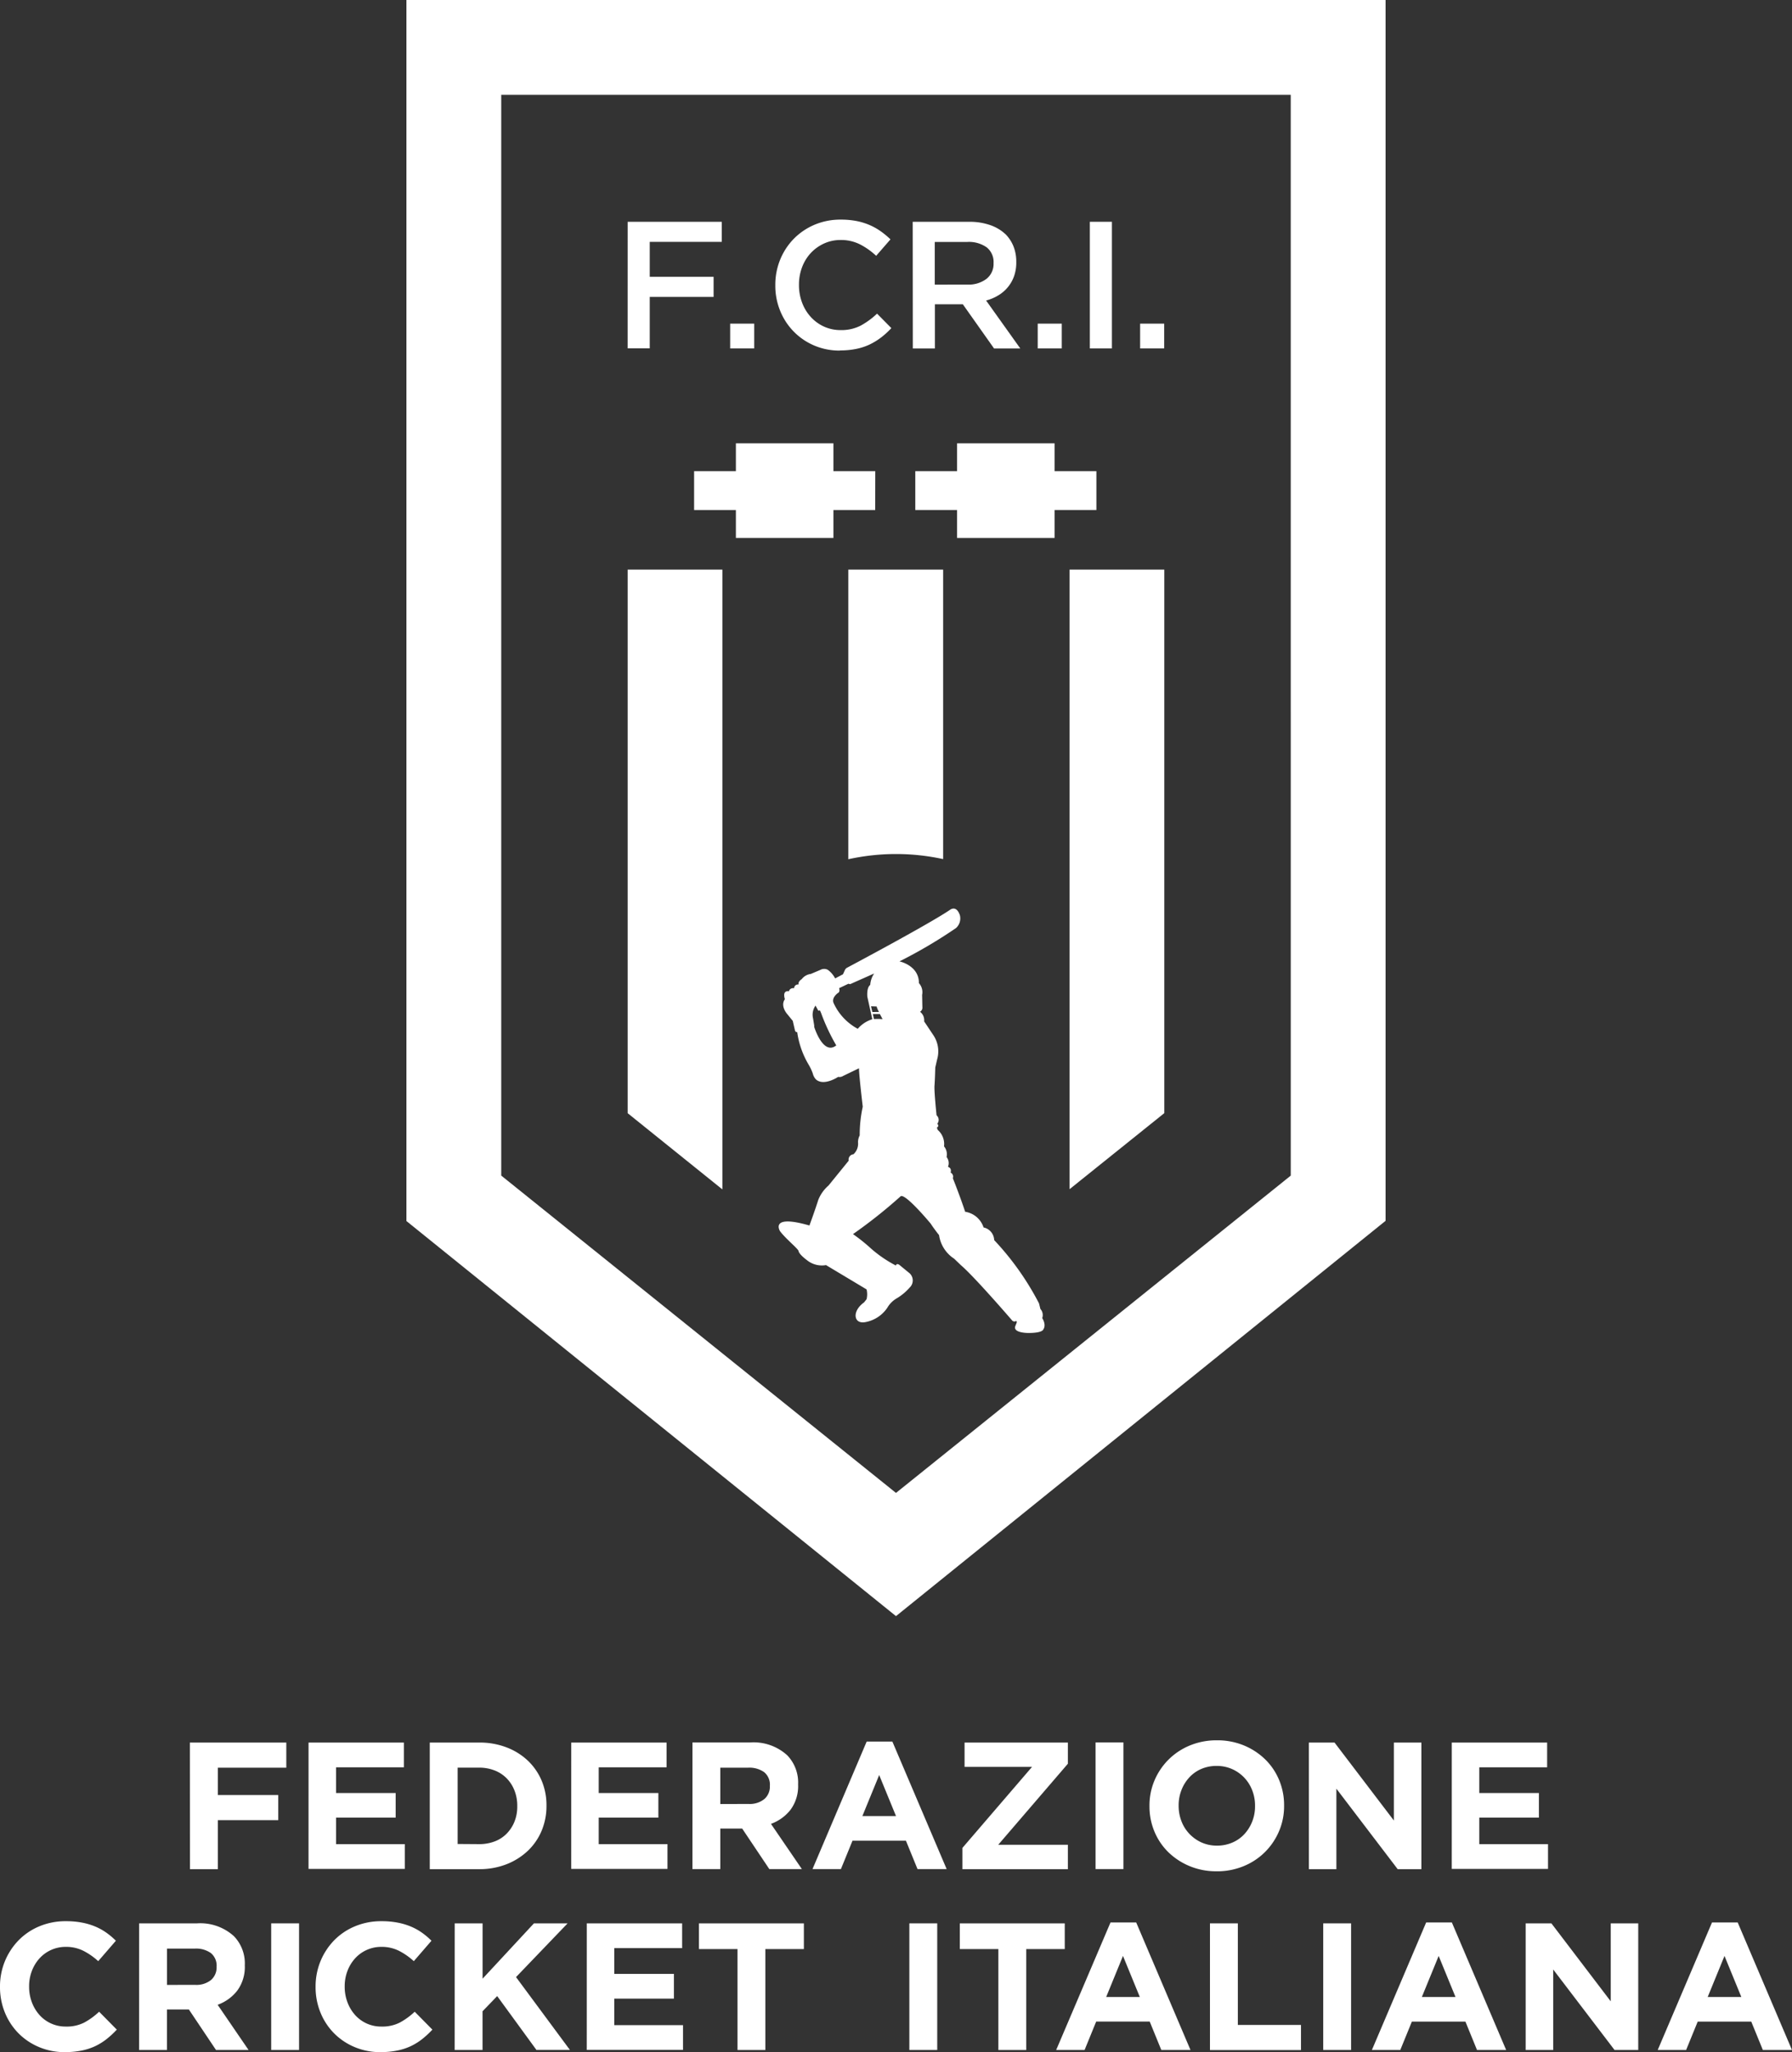 <svg xmlns="http://www.w3.org/2000/svg" width="81.137" height="92.925" viewBox="0 0 81.137 92.925"><rect x="0" y="0" width="81.137" height="92.925" fill="#333333" stroke="none"/><g id="Raggruppa_34" data-name="Raggruppa 34" transform="translate(326.956 -504.046)"><path id="Tracciato_36" data-name="Tracciato 36" d="M-306.024,504.046v55.291l22.166,17.89,22.167-17.9V504.046Zm40.04,53.234-17.874,14.368-17.873-14.369V508.341h35.746Z" transform="translate(-2.53 0)" fill="#fff"></path><path id="Tracciato_37" data-name="Tracciato 37" d="M-317.177,593.8h4.366v1.138h-3.1v1.237h2.736v1.139h-2.736v2.22h-1.262Z" transform="translate(-1.182 -10.848)" fill="#fff"></path><path id="Tracciato_38" data-name="Tracciato 38" d="M-311.065,593.8h4.317v1.122h-3.072v1.164h2.7V597.2h-2.7v1.2h3.113v1.122h-4.359Z" transform="translate(-1.921 -10.848)" fill="#fff"></path><path id="Tracciato_39" data-name="Tracciato 39" d="M-304.822,593.8h2.237a3.4,3.4,0,0,1,1.233.216,2.92,2.92,0,0,1,.967.6,2.7,2.7,0,0,1,.627.906,2.858,2.858,0,0,1,.22,1.126v.017a2.886,2.886,0,0,1-.22,1.13,2.681,2.681,0,0,1-.627.91,2.987,2.987,0,0,1-.967.607,3.347,3.347,0,0,1-1.233.221h-2.237Zm2.237,4.6a1.956,1.956,0,0,0,.7-.123,1.5,1.5,0,0,0,.544-.352,1.651,1.651,0,0,0,.353-.541,1.816,1.816,0,0,0,.127-.7v-.016a1.862,1.862,0,0,0-.127-.7,1.641,1.641,0,0,0-.353-.549,1.561,1.561,0,0,0-.544-.356,1.9,1.9,0,0,0-.7-.127h-.975v3.457Z" transform="translate(-2.675 -10.848)" fill="#fff"></path><path id="Tracciato_40" data-name="Tracciato 40" d="M-297.536,593.8h4.317v1.122h-3.072v1.164h2.7V597.2h-2.7v1.2h3.113v1.122h-4.359Z" transform="translate(-3.556 -10.848)" fill="#fff"></path><path id="Tracciato_41" data-name="Tracciato 41" d="M-291.293,593.795h2.622a2.259,2.259,0,0,1,1.67.582,1.772,1.772,0,0,1,.492,1.311v.017a1.8,1.8,0,0,1-.34,1.134,1.98,1.98,0,0,1-.889.643l1.4,2.048h-1.474l-1.229-1.835h-.991v1.835h-1.262Zm2.54,2.785a1.048,1.048,0,0,0,.716-.222.744.744,0,0,0,.25-.589v-.016a.732.732,0,0,0-.262-.615,1.165,1.165,0,0,0-.73-.2h-1.253v1.646Z" transform="translate(-4.311 -10.848)" fill="#fff"></path><path id="Tracciato_42" data-name="Tracciato 42" d="M-282.658,593.749h1.163l2.458,5.775h-1.319l-.525-1.286H-283.3l-.525,1.286h-1.286Zm1.328,3.374-.762-1.858-.761,1.858Z" transform="translate(-5.057 -10.842)" fill="#fff"></path><path id="Tracciato_43" data-name="Tracciato 43" d="M-277.39,598.571l3.153-3.67h-3.055V593.8h4.678v.958l-3.154,3.67h3.154v1.106h-4.776Z" transform="translate(-5.991 -10.848)" fill="#fff"></path><rect id="Rettangolo_14" data-name="Rettangolo 14" width="1.262" height="5.734" transform="translate(-277.352 582.947)" fill="#fff"></rect><path id="Tracciato_44" data-name="Tracciato 44" d="M-264.716,599.615a3.113,3.113,0,0,1-1.221-.234,3.047,3.047,0,0,1-.963-.63,2.824,2.824,0,0,1-.63-.934,2.943,2.943,0,0,1-.225-1.152v-.016a2.907,2.907,0,0,1,.229-1.151,2.976,2.976,0,0,1,.636-.942,2.961,2.961,0,0,1,.966-.639,3.157,3.157,0,0,1,1.225-.233,3.127,3.127,0,0,1,1.221.233,3.049,3.049,0,0,1,.963.631,2.825,2.825,0,0,1,.63.934,2.94,2.94,0,0,1,.225,1.151v.017a2.88,2.88,0,0,1-.229,1.151,2.955,2.955,0,0,1-.635.942,2.946,2.946,0,0,1-.966.639,3.143,3.143,0,0,1-1.225.234m.016-1.163a1.716,1.716,0,0,0,.7-.14,1.583,1.583,0,0,0,.545-.385,1.82,1.82,0,0,0,.352-.569,1.866,1.866,0,0,0,.127-.693v-.016a1.894,1.894,0,0,0-.127-.7,1.741,1.741,0,0,0-.36-.574,1.729,1.729,0,0,0-.552-.389,1.693,1.693,0,0,0-.7-.143,1.725,1.725,0,0,0-.7.139,1.6,1.6,0,0,0-.541.385,1.8,1.8,0,0,0-.352.57,1.864,1.864,0,0,0-.127.692v.017a1.9,1.9,0,0,0,.127.7,1.7,1.7,0,0,0,.36.573,1.753,1.753,0,0,0,.549.39,1.679,1.679,0,0,0,.7.143" transform="translate(-7.156 -10.834)" fill="#fff"></path><path id="Tracciato_45" data-name="Tracciato 45" d="M-259.547,593.8h1.163l2.687,3.531V593.8h1.246v5.734h-1.073l-2.776-3.645v3.645h-1.246Z" transform="translate(-8.148 -10.848)" fill="#fff"></path><path id="Tracciato_46" data-name="Tracciato 46" d="M-252.186,593.8h4.317v1.122h-3.072v1.164h2.7V597.2h-2.7v1.2h3.112v1.122h-4.358Z" transform="translate(-9.037 -10.848)" fill="#fff"></path><path id="Tracciato_47" data-name="Tracciato 47" d="M-324.015,608.932a2.967,2.967,0,0,1-1.171-.229,2.86,2.86,0,0,1-.935-.627,2.881,2.881,0,0,1-.614-.937,3.032,3.032,0,0,1-.221-1.155v-.017a3,3,0,0,1,.221-1.151,3,3,0,0,1,.614-.942,2.838,2.838,0,0,1,.942-.638,3.066,3.066,0,0,1,1.213-.234,3.758,3.758,0,0,1,.732.066,3,3,0,0,1,.6.18,2.6,2.6,0,0,1,.5.279,3.262,3.262,0,0,1,.425.36l-.8.925a3.043,3.043,0,0,0-.684-.475,1.741,1.741,0,0,0-.782-.172,1.594,1.594,0,0,0-.668.14,1.587,1.587,0,0,0-.527.384,1.785,1.785,0,0,0-.345.57,1.94,1.94,0,0,0-.123.692v.017a1.968,1.968,0,0,0,.123.7,1.806,1.806,0,0,0,.34.573,1.575,1.575,0,0,0,.524.389,1.574,1.574,0,0,0,.676.143,1.749,1.749,0,0,0,.831-.18,3.187,3.187,0,0,0,.676-.492l.8.811a4.053,4.053,0,0,1-.459.426,2.7,2.7,0,0,1-.52.323,2.68,2.68,0,0,1-.619.2,3.72,3.72,0,0,1-.753.069" transform="translate(0 -11.961)" fill="#fff"></path><path id="Tracciato_48" data-name="Tracciato 48" d="M-319.791,603.113h2.622a2.261,2.261,0,0,1,1.671.581,1.772,1.772,0,0,1,.492,1.311v.017a1.805,1.805,0,0,1-.34,1.135,1.969,1.969,0,0,1-.89.643l1.4,2.047h-1.474l-1.229-1.835h-.991v1.835h-1.262Zm2.54,2.785a1.051,1.051,0,0,0,.717-.221.75.75,0,0,0,.251-.59v-.017a.733.733,0,0,0-.262-.614,1.161,1.161,0,0,0-.73-.2h-1.253V605.9Z" transform="translate(-0.866 -11.974)" fill="#fff"></path><rect id="Rettangolo_15" data-name="Rettangolo 15" width="1.262" height="5.734" transform="translate(-314.677 591.139)" fill="#fff"></rect><path id="Tracciato_49" data-name="Tracciato 49" d="M-307.761,608.932a2.968,2.968,0,0,1-1.171-.229,2.861,2.861,0,0,1-.935-.627,2.868,2.868,0,0,1-.614-.937,3.032,3.032,0,0,1-.221-1.155v-.017a3,3,0,0,1,.221-1.151,2.988,2.988,0,0,1,.614-.942,2.838,2.838,0,0,1,.942-.638,3.067,3.067,0,0,1,1.213-.234,3.757,3.757,0,0,1,.732.066,3,3,0,0,1,.6.18,2.606,2.606,0,0,1,.5.279,3.262,3.262,0,0,1,.425.36l-.8.925a3.042,3.042,0,0,0-.684-.475,1.741,1.741,0,0,0-.782-.172,1.594,1.594,0,0,0-.668.14,1.587,1.587,0,0,0-.527.384,1.785,1.785,0,0,0-.345.57,1.939,1.939,0,0,0-.123.692v.017a1.967,1.967,0,0,0,.123.7,1.8,1.8,0,0,0,.34.573,1.575,1.575,0,0,0,.524.389,1.574,1.574,0,0,0,.676.143,1.749,1.749,0,0,0,.831-.18,3.188,3.188,0,0,0,.676-.492l.8.811a4.055,4.055,0,0,1-.459.426,2.7,2.7,0,0,1-.52.323,2.679,2.679,0,0,1-.619.2,3.72,3.72,0,0,1-.753.069" transform="translate(-1.965 -11.961)" fill="#fff"></path><path id="Tracciato_50" data-name="Tracciato 50" d="M-303.538,603.113h1.262v2.506l2.325-2.506h1.524l-2.335,2.433,2.441,3.3h-1.516l-1.778-2.44-.663.688v1.753h-1.262Z" transform="translate(-2.83 -11.974)" fill="#fff"></path><path id="Tracciato_51" data-name="Tracciato 51" d="M-296.735,603.113h4.317v1.122h-3.072V605.4h2.7v1.122h-2.7v1.2h3.112v1.122h-4.358Z" transform="translate(-3.653 -11.974)" fill="#fff"></path><path id="Tracciato_52" data-name="Tracciato 52" d="M-289.214,604.277h-1.745v-1.163h4.751v1.163h-1.744v4.571h-1.262Z" transform="translate(-4.351 -11.974)" fill="#fff"></path><rect id="Rettangolo_16" data-name="Rettangolo 16" width="1.262" height="5.734" transform="translate(-285.783 591.139)" fill="#fff"></rect><path id="Tracciato_53" data-name="Tracciato 53" d="M-275.778,604.277h-1.745v-1.163h4.751v1.163h-1.744v4.571h-1.262Z" transform="translate(-5.975 -11.974)" fill="#fff"></path><path id="Tracciato_54" data-name="Tracciato 54" d="M-270.1,603.066h1.163l2.458,5.775H-267.8l-.525-1.286h-2.424l-.525,1.286h-1.286Zm1.327,3.375-.762-1.859-.761,1.859Z" transform="translate(-6.575 -11.968)" fill="#fff"></path><path id="Tracciato_55" data-name="Tracciato 55" d="M-264.64,603.113h1.262v4.6h2.859v1.138h-4.121Z" transform="translate(-7.532 -11.974)" fill="#fff"></path><rect id="Rettangolo_17" data-name="Rettangolo 17" width="1.262" height="5.734" transform="translate(-267.044 591.139)" fill="#fff"></rect><path id="Tracciato_56" data-name="Tracciato 56" d="M-253.843,603.066h1.163l2.458,5.775h-1.319l-.525-1.286h-2.424l-.525,1.286H-256.3Zm1.328,3.375-.762-1.859-.761,1.859Z" transform="translate(-8.54 -11.968)" fill="#fff"></path><path id="Tracciato_57" data-name="Tracciato 57" d="M-248.38,603.113h1.164l2.687,3.531v-3.531h1.245v5.734h-1.073l-2.777-3.645v3.645h-1.246Z" transform="translate(-9.497 -11.974)" fill="#fff"></path><path id="Tracciato_58" data-name="Tracciato 58" d="M-239.121,603.066h1.163l2.458,5.775h-1.319l-.525-1.286h-2.424l-.525,1.286h-1.286Zm1.328,3.375-.762-1.859-.761,1.859Z" transform="translate(-10.32 -11.968)" fill="#fff"></path><path id="Tracciato_59" data-name="Tracciato 59" d="M-274.919,569.386a.41.41,0,0,0-.084-.411l-.061-.25a12.671,12.671,0,0,0-2.031-2.868.607.607,0,0,0-.481-.573,1.043,1.043,0,0,0-.833-.71c-.256-.771-.558-1.519-.558-1.519a.2.2,0,0,0-.1-.253c.06-.226-.12-.261-.12-.261a.448.448,0,0,0-.063-.446.567.567,0,0,0-.116-.483.845.845,0,0,0-.287-.746l-.036-.105c.127-.069.018-.173.018-.173a.276.276,0,0,0-.033-.382s-.114-1.089-.093-1.346.035-.819.035-.819l.084-.367a1.313,1.313,0,0,0-.188-1.121l-.4-.6a.484.484,0,0,0-.186-.436.212.212,0,0,0,.105-.214l-.011-.551a.614.614,0,0,0-.145-.532c.006-.8-.88-.984-.88-.984a22.051,22.051,0,0,0,2.562-1.511.591.591,0,0,0,.174-.575c-.164-.487-.451-.246-.451-.246-.979.664-4.66,2.62-4.66,2.62a.228.228,0,0,0-.1.113l-.084.184-.354.186a1.114,1.114,0,0,0-.331-.388.35.35,0,0,0-.332,0l-.44.186a.614.614,0,0,0-.409.234c-.194.131-.139.239-.139.239-.207,0-.206.17-.206.17-.207-.018-.233.139-.233.139-.332-.041-.185.36-.185.36-.221.31.1.668.1.668l.256.314.1.433c.04.109.1.069.1.069a3.963,3.963,0,0,0,.523,1.488,2.261,2.261,0,0,1,.186.4.577.577,0,0,0,.147.268c.362.309,1-.121,1-.121a.3.3,0,0,0,.227-.044l.716-.346c0,.312.17,1.741.17,1.741a5.985,5.985,0,0,0-.138,1.3.652.652,0,0,0-.076.313.648.648,0,0,1-.207.541.241.241,0,0,0-.216.291l-.913,1.124a1.682,1.682,0,0,0-.464.652c-.137.439-.4,1.158-.4,1.158-1.825-.527-1.333.254-1.333.254.235.326.823.8.84.9.029.177.46.474.46.474a1.074,1.074,0,0,0,.784.165l1.836,1.1a.941.941,0,0,1,0,.445l-.111.141c-.448.326-.382.648-.382.648.043.316.395.255.395.255a1.53,1.53,0,0,0,1.038-.658,1.172,1.172,0,0,1,.436-.432,2.425,2.425,0,0,0,.577-.484.44.44,0,0,0-.005-.645l-.46-.377c-.134-.1-.161.026-.161.026a5.588,5.588,0,0,1-1.11-.755,7.941,7.941,0,0,0-.832-.667,22.722,22.722,0,0,0,2.143-1.7c.172-.228,1.375,1.225,1.375,1.225.15.233.379.52.379.52a1.534,1.534,0,0,0,.682,1.067l.313.3c.614.523,2.316,2.5,2.316,2.5a.144.144,0,0,0,.186.018.084.084,0,0,1,.015.087l-.05.125c-.157.333.549.334.549.334.674.009.707-.156.707-.156.156-.222-.048-.519-.048-.519M-285.244,556.2v-.064l-.053-.322a.708.708,0,0,1,.113-.575s.108.2.123.222.076-.009.076-.009l.052.121a9.073,9.073,0,0,0,.688,1.468c-.6.474-1-.842-1-.842m2.407-1.36.225,1.017a1.408,1.408,0,0,0-.659.433,2.5,2.5,0,0,1-1.087-1.152c-.125-.251.184-.465.184-.465.122-.059.057-.222.057-.222l.42-.2.082.017,1.087-.483a1.036,1.036,0,0,0-.178.517c-.175.13-.131.535-.131.535m.3,1.012-.051-.229h.317l.124.234a2.365,2.365,0,0,0-.389-.005m-.075-.319-.06-.261.255.011a.955.955,0,0,0,.108.248Z" transform="translate(-4.847 -5.657)" fill="#fff"></path><path id="Tracciato_60" data-name="Tracciato 60" d="M-294.628,515.471h4.259v.909h-3.26v1.582h2.891v.909h-2.891V521.2h-1Z" transform="translate(-3.908 -1.381)" fill="#fff"></path><rect id="Rettangolo_18" data-name="Rettangolo 18" width="1.089" height="1.122" transform="translate(-293.896 518.701)" fill="#fff"></rect><path id="Tracciato_61" data-name="Tracciato 61" d="M-284.1,521.289a2.906,2.906,0,0,1-1.163-.229,2.867,2.867,0,0,1-.924-.628,2.878,2.878,0,0,1-.615-.936,3,3,0,0,1-.223-1.155v-.017a3.015,3.015,0,0,1,.219-1.151,2.929,2.929,0,0,1,.615-.943,2.916,2.916,0,0,1,.936-.637,2.985,2.985,0,0,1,1.2-.234,3.676,3.676,0,0,1,.717.065,2.935,2.935,0,0,1,.593.185,2.788,2.788,0,0,1,.5.283,3.76,3.76,0,0,1,.434.361l-.648.745a3.208,3.208,0,0,0-.729-.517,1.911,1.911,0,0,0-.876-.2,1.8,1.8,0,0,0-.758.161,1.9,1.9,0,0,0-.6.433,1.948,1.948,0,0,0-.393.644,2.2,2.2,0,0,0-.139.786v.017a2.224,2.224,0,0,0,.139.789,1.978,1.978,0,0,0,.393.652,1.856,1.856,0,0,0,.6.439,1.8,1.8,0,0,0,.758.159,1.907,1.907,0,0,0,.9-.2,3.538,3.538,0,0,0,.746-.545l.647.655a3.693,3.693,0,0,1-.462.423,3.048,3.048,0,0,1-.52.319,2.624,2.624,0,0,1-.61.2,3.57,3.57,0,0,1-.733.069" transform="translate(-4.827 -1.368)" fill="#fff"></path><path id="Tracciato_62" data-name="Tracciato 62" d="M-279.949,515.471h2.556a2.8,2.8,0,0,1,.958.151,1.924,1.924,0,0,1,.7.422,1.667,1.667,0,0,1,.353.549,1.861,1.861,0,0,1,.122.688v.017a1.845,1.845,0,0,1-.1.635,1.656,1.656,0,0,1-.283.5,1.655,1.655,0,0,1-.43.368,2.09,2.09,0,0,1-.553.234l1.548,2.171h-1.188l-1.413-2h-1.265v2h-1Zm2.478,2.842a1.329,1.329,0,0,0,.862-.259.856.856,0,0,0,.321-.7v-.016a.847.847,0,0,0-.313-.712,1.4,1.4,0,0,0-.879-.243h-1.47v1.933Z" transform="translate(-5.682 -1.381)" fill="#fff"></path><rect id="Rettangolo_19" data-name="Rettangolo 19" width="1.089" height="1.122" transform="translate(-279.971 518.701)" fill="#fff"></rect><rect id="Rettangolo_20" data-name="Rettangolo 20" width="1" height="5.734" transform="translate(-277.611 514.089)" fill="#fff"></rect><rect id="Rettangolo_21" data-name="Rettangolo 21" width="1.089" height="1.122" transform="translate(-275.334 518.701)" fill="#fff"></rect><path id="Tracciato_63" data-name="Tracciato 63" d="M-294.629,533.386V558l4.288,3.451V533.386Z" transform="translate(-3.907 -3.546)" fill="#fff"></path><path id="Tracciato_64" data-name="Tracciato 64" d="M-267.582,533.386h-4.288V561.44l4.288-3.443Z" transform="translate(-6.658 -3.546)" fill="#fff"></path><path id="Tracciato_65" data-name="Tracciato 65" d="M-278.972,546.494V533.386h-4.294V546.5a10.05,10.05,0,0,1,2.16-.236,10.036,10.036,0,0,1,2.134.23" transform="translate(-5.281 -3.546)" fill="#fff"></path><path id="Tracciato_66" data-name="Tracciato 66" d="M-283.005,528.142H-284.9v-1.261h-4.416v1.261h-1.892V529.9h1.892v1.265h4.416V529.9h1.892Z" transform="translate(-4.321 -2.76)" fill="#fff"></path><path id="Tracciato_67" data-name="Tracciato 67" d="M-271.616,528.142h-1.893v-1.261h-4.415v1.261h-1.892V529.9h1.892v1.265h4.415V529.9h1.893Z" transform="translate(-5.698 -2.76)" fill="#fff"></path></g></svg>
